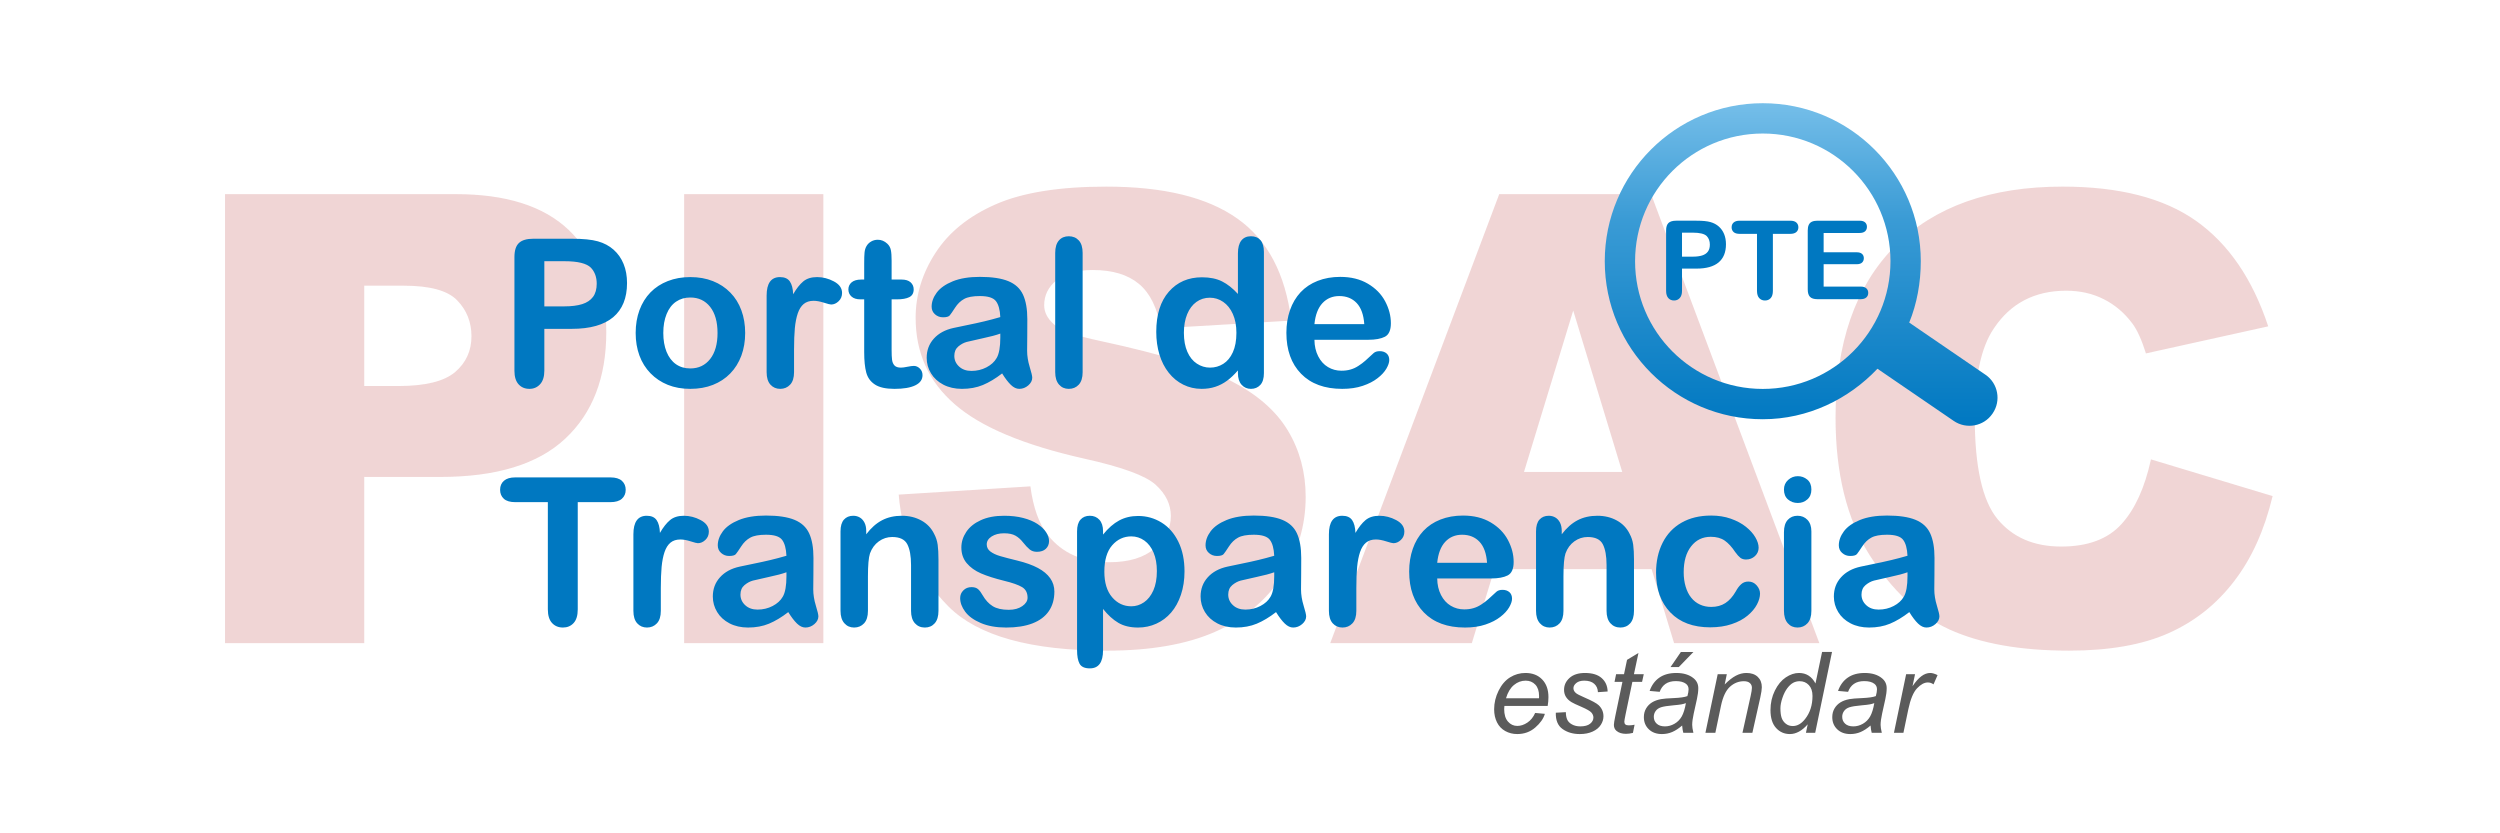 <?xml version="1.0" encoding="UTF-8"?>
<!DOCTYPE svg PUBLIC "-//W3C//DTD SVG 1.1//EN" "http://www.w3.org/Graphics/SVG/1.1/DTD/svg11.dtd">
<!-- Creator: CorelDRAW 2020 (64-Bit) -->
<svg xmlns="http://www.w3.org/2000/svg" xml:space="preserve" width="90mm" height="30mm" version="1.1" style="shape-rendering:geometricPrecision; text-rendering:geometricPrecision; image-rendering:optimizeQuality; fill-rule:evenodd; clip-rule:evenodd"
viewBox="0 0 9000 3000"
 xmlns:xlink="http://www.w3.org/1999/xlink"
 xmlns:xodm="http://www.corel.com/coreldraw/odm/2003">
 <defs>
  <style type="text/css">
   <![CDATA[
    .fil3 {fill:#5B5B5B;fill-rule:nonzero}
    .fil2 {fill:#0078C1;fill-rule:nonzero}
    .fil0 {fill:#B72F2D;fill-rule:nonzero;fill-opacity:0.2}
    .fil1 {fill:url(#id0)}
   ]]>
  </style>
  <linearGradient id="id0" gradientUnits="userSpaceOnUse" x1="6484.12" y1="1532.83" x2="6484.12" y2="371.54">
   <stop offset="0" style="stop-opacity:1; stop-color:#0078C1"/>
   <stop offset="0.639" style="stop-opacity:1; stop-color:#3A9BD5"/>
   <stop offset="1" style="stop-opacity:1; stop-color:#75BEE9"/>
  </linearGradient>
 </defs>
 <g id="Capa_x0020_1">
  <path class="fil0" d="M810.08 698.91l830.73 0c180.97,0 316.42,42.89 406.72,129.05 89.92,86.16 135.07,208.81 135.07,367.96 0,163.29 -49.29,291.21 -147.49,383.02 -98.2,92.17 -248.32,138.08 -449.99,138.08l-273.9 0 0 598.22 -501.14 0 0 -1616.33zm501.14 690.78l123.03 0c97.07,0 165.17,-16.94 204.3,-50.42 39.13,-33.49 58.69,-76.38 58.69,-128.68 0,-50.79 -16.93,-93.68 -51.16,-129.05 -33.87,-35.36 -97.83,-53.05 -191.89,-53.05l-142.97 0 0 361.2zm1151.68 -690.78l501.15 0 0 1616.33 -501.15 0 0 -1616.33zm772.42 1081.69l474.06 -29.72c10.15,76.75 31.22,135.44 62.83,175.33 51.54,65.09 124.91,97.82 220.48,97.82 71.1,0 126.04,-16.56 164.41,-50.04 38.76,-33.49 57.94,-72.24 57.94,-116.26 0,-41.76 -18.06,-79.39 -54.55,-112.5 -36.5,-33.11 -121.53,-63.96 -255.09,-93.68 -218.98,-48.91 -374.73,-114.38 -468.04,-196.02 -94.06,-81.27 -141.09,-185.11 -141.09,-311.53 0,-82.77 24.08,-161.03 72.24,-234.78 48.16,-74.11 120.4,-132.06 217.09,-174.2 96.69,-42.13 229.12,-63.2 397.3,-63.2 206.56,0 363.83,38.37 472.19,115.5 108.35,76.76 172.69,199.03 193.38,366.84l-469.55 27.84c-12.41,-73.37 -38.75,-126.79 -78.63,-159.9 -40.26,-33.49 -95.57,-50.04 -165.92,-50.04 -57.94,0 -101.96,12.41 -131.31,36.87 -29.35,24.45 -44.02,54.55 -44.02,89.92 0,25.59 12.04,48.54 35.74,69.23 22.95,21.44 78.64,41.01 166.68,59.45 218.22,47.03 374.36,94.81 468.42,142.97 94.43,48.16 163.29,107.6 206.18,179.09 42.89,71.11 64.34,150.87 64.34,239.29 0,103.46 -28.6,199.03 -85.79,286.69 -57.56,87.29 -137.33,153.89 -240.42,199.04 -102.71,45.14 -232.14,67.72 -388.65,67.72 -274.66,0 -465.03,-53.05 -570.75,-158.77 -105.73,-105.73 -165.55,-240.05 -179.47,-402.96zm2710.44 268.26l-565.87 0 -81.27 266.38 -509.8 0 608.38 -1616.33 546.68 0 605.74 1616.33 -522.97 0 -80.89 -266.38zm-105.72 -349.9l-176.46 -580.92 -177.21 580.92 353.67 0zm1903.4 -45.15l437.94 132.06c-29.34,122.65 -75.62,225.37 -139.21,307.39 -63.21,82.39 -141.46,144.47 -235.52,186.24 -93.69,41.76 -212.96,62.83 -357.81,62.83 -176.08,0 -319.43,-25.59 -431.17,-76.38 -111.37,-51.17 -207.31,-141.09 -288.2,-269.39 -80.9,-128.3 -121.53,-293.09 -121.53,-493.25 0,-267.13 71.11,-472.56 213.33,-616.28 142.59,-143.35 343.88,-215.21 604.24,-215.21 203.55,0 363.83,41.01 480.46,123.4 116.26,82.4 203.17,208.82 259.61,379.63l-440.2 97.45c-15.43,-48.91 -31.61,-84.66 -48.54,-107.23 -28.22,-38 -62.45,-67.35 -102.71,-87.67 -40.64,-20.69 -85.78,-30.85 -135.82,-30.85 -113.63,0 -200.54,45.53 -260.74,136.2 -45.53,67.35 -68.48,173.45 -68.48,317.55 0,179.09 27.09,301.37 81.65,367.96 54.55,66.22 130.93,99.33 229.51,99.33 95.56,0 167.8,-26.71 216.71,-80.51 48.91,-53.43 84.28,-131.31 106.48,-233.27z"/>
  <g id="_1981728955056">
   <g>
    <path class="fil1" d="M6873.17 1161.25l274.68 187.9c45.39,31.04 56.86,93.75 25.71,139.06l-0.99 1.44c-31.15,45.31 -93.68,56.76 -139.06,25.71l-274.68 -187.9c-103.69,109.56 -250.07,181.8 -412.83,181.8 -314.18,0 -568.86,-254.68 -568.86,-568.86 0,-314.18 254.68,-568.86 568.86,-568.86 314.18,0 568.86,254.68 568.86,568.86 0,76.82 -14.1,154.01 -41.69,220.85zm-140.05 27.15l0.99 -1.44m-388.11 -706.28c253.9,0 459.72,205.82 459.72,459.72 0,253.9 -205.82,459.72 -459.72,459.72 -253.9,0 -459.72,-205.82 -459.72,-459.72 0,-253.9 205.82,-459.72 459.72,-459.72z"/>
    <path class="fil2" d="M6107.65 966.98l-52.42 0 0 79.98c0,11.44 -2.7,20.06 -8.09,25.98 -5.39,5.92 -12.23,8.88 -20.39,8.88 -8.61,0 -15.59,-2.9 -20.85,-8.75 -5.26,-5.86 -7.89,-14.47 -7.89,-25.72l0 -217.76c0,-12.56 2.89,-21.58 8.68,-26.97 5.79,-5.39 14.93,-8.09 27.56,-8.09l73.4 0c21.7,0 38.41,1.65 50.12,5 11.57,3.22 21.57,8.55 29.99,15.98 8.42,7.5 14.8,16.58 19.14,27.36 4.4,10.79 6.57,22.96 6.57,36.44 0,28.81 -8.88,50.58 -26.57,65.44 -17.76,14.8 -44.13,22.23 -79.25,22.23zm-13.88 -129.43l-38.54 0 0 86.42 38.54 0c13.48,0 24.8,-1.45 33.87,-4.28 9.01,-2.83 15.92,-7.43 20.72,-13.88 4.74,-6.37 7.1,-14.86 7.1,-25.25 0,-12.5 -3.68,-22.63 -10.98,-30.45 -8.22,-8.36 -25.12,-12.56 -50.71,-12.56zm351.01 4.34l-62.41 0 0 205.07c0,11.84 -2.63,20.58 -7.96,26.31 -5.26,5.72 -12.1,8.55 -20.45,8.55 -8.49,0 -15.46,-2.9 -20.79,-8.69 -5.32,-5.78 -8.02,-14.47 -8.02,-26.17l0 -205.07 -62.42 0c-9.8,0 -17.03,-2.17 -21.77,-6.45 -4.73,-4.34 -7.17,-10.06 -7.17,-17.16 0,-7.31 2.5,-13.09 7.44,-17.37 4.93,-4.27 12.1,-6.38 21.5,-6.38l182.05 0c9.94,0 17.24,2.17 22.1,6.58 4.8,4.41 7.24,10.13 7.24,17.17 0,7.1 -2.5,12.82 -7.37,17.16 -4.87,4.28 -12.17,6.45 -21.97,6.45zm249.21 -3.16l-128.91 0 0 69.45 118.72 0c8.74,0 15.25,1.98 19.53,5.86 4.34,3.88 6.44,9.07 6.44,15.45 0,6.38 -2.1,11.64 -6.31,15.66 -4.27,4.01 -10.79,6.05 -19.66,6.05l-118.72 0 0 80.5 133.32 0c9.01,0 15.78,2.1 20.32,6.25 4.6,4.14 6.9,9.73 6.9,16.64 0,6.64 -2.3,12.1 -6.9,16.24 -4.54,4.15 -11.31,6.25 -20.32,6.25l-155.48 0c-12.43,0 -21.38,-2.76 -26.84,-8.29 -5.46,-5.52 -8.22,-14.47 -8.22,-26.77l0 -212.43c0,-8.22 1.25,-14.93 3.68,-20.13 2.44,-5.19 6.25,-9.01 11.45,-11.38 5.19,-2.36 11.84,-3.55 19.93,-3.55l151.07 0c9.14,0 15.92,2.04 20.32,6.05 4.41,4.08 6.65,9.41 6.65,15.92 0,6.71 -2.24,12.1 -6.65,16.18 -4.4,4.01 -11.18,6.05 -20.32,6.05z"/>
   </g>
   <g>
    <path class="fil2" d="M2058.23 1183.85l-98.62 0 0 150.47c0,21.53 -5.07,37.74 -15.22,48.87 -10.14,11.14 -23.01,16.71 -38.36,16.71 -16.21,0 -29.32,-5.45 -39.22,-16.46 -9.9,-11.01 -14.85,-27.22 -14.85,-48.38l0 -409.7c0,-23.63 5.44,-40.58 16.33,-50.73 10.89,-10.15 28.09,-15.22 51.85,-15.22l138.09 0c40.83,0 72.26,3.09 94.29,9.4 21.78,6.07 40.59,16.09 56.42,30.07 15.84,14.11 27.85,31.18 36.01,51.48 8.29,20.29 12.38,43.18 12.38,68.55 0,54.2 -16.71,95.15 -49.99,123.12 -33.41,27.84 -83.03,41.82 -149.11,41.82zm-26.11 -243.51l-72.51 0 0 162.59 72.51 0c25.37,0 46.65,-2.73 63.73,-8.05 16.95,-5.32 29.94,-13.98 38.98,-26.1 8.9,-12.01 13.36,-27.97 13.36,-47.52 0,-23.51 -6.93,-42.57 -20.67,-57.29 -15.46,-15.72 -47.26,-23.63 -95.4,-23.63zm650.49 258.48c0,29.58 -4.58,56.68 -13.73,81.55 -9.29,24.87 -22.53,46.28 -39.97,64.09 -17.33,17.95 -38.24,31.56 -62.37,41.09 -24.13,9.52 -51.35,14.35 -81.54,14.35 -30.07,0 -57.04,-4.83 -80.92,-14.48 -23.89,-9.65 -44.67,-23.51 -62.25,-41.57 -17.44,-17.95 -30.81,-39.23 -39.84,-63.73 -9.03,-24.62 -13.61,-51.72 -13.61,-81.42 0,-29.94 4.58,-57.41 13.73,-82.29 9.29,-24.87 22.4,-46.15 39.6,-63.84 17.2,-17.58 37.99,-31.19 62.37,-40.71 24.37,-9.53 51.35,-14.36 80.92,-14.36 29.94,0 57.17,4.83 81.54,14.48 24.38,9.65 45.29,23.51 62.74,41.45 17.45,17.82 30.69,39.1 39.72,63.85 9.03,24.62 13.61,51.85 13.61,81.54zm-99.49 0c0,-40.33 -8.9,-71.64 -26.6,-94.16 -17.82,-22.4 -41.58,-33.66 -71.52,-33.66 -19.43,0 -36.38,4.95 -51.1,14.98 -14.73,10.02 -26.11,24.87 -34.03,44.42 -8.04,19.55 -12,42.44 -12,68.42 0,25.87 3.96,48.51 11.75,67.81 7.92,19.31 19.06,34.15 33.66,44.43 14.6,10.27 31.92,15.34 51.72,15.34 29.94,0 53.7,-11.26 71.52,-33.91 17.7,-22.52 26.6,-53.82 26.6,-93.67zm275.45 58.29l0 82.65c0,20.05 -4.7,35.02 -14.11,45.04 -9.4,10.03 -21.28,15.1 -35.76,15.1 -14.23,0 -25.98,-5.07 -35.14,-15.22 -9.16,-10.15 -13.73,-25.12 -13.73,-44.92l0 -275.56c0,-44.42 16.08,-66.7 48.13,-66.7 16.33,0 28.21,5.2 35.39,15.59 7.3,10.4 11.26,25.86 12,46.16 11.76,-20.3 23.88,-35.76 36.38,-46.16 12.5,-10.39 29.08,-15.59 49.87,-15.59 20.78,0 40.95,5.2 60.5,15.59 19.56,10.4 29.33,24.26 29.33,41.46 0,12.12 -4.08,22.02 -12.5,29.94 -8.29,7.92 -17.32,11.76 -26.97,11.76 -3.59,0 -12.38,-2.23 -26.23,-6.69 -13.99,-4.45 -26.24,-6.68 -36.88,-6.68 -14.48,0 -26.23,3.84 -35.51,11.39 -9.16,7.67 -16.33,18.93 -21.41,33.9 -5.07,14.97 -8.54,32.79 -10.52,53.45 -1.85,20.67 -2.84,45.79 -2.84,75.49zm241.65 -250.7l10.89 0 0 -59.52c0,-15.96 0.37,-28.46 1.24,-37.49 0.86,-9.16 3.22,-16.95 7.05,-23.39 3.84,-6.8 9.41,-12.37 16.71,-16.58 7.17,-4.2 15.22,-6.31 24.25,-6.31 12.5,0 23.76,4.7 33.9,14.11 6.81,6.31 11.02,13.98 12.87,23.14 1.86,9.03 2.72,21.9 2.72,38.6l0 67.44 36.26 0c13.98,0 24.75,3.34 32.05,9.9 7.42,6.68 11.13,15.22 11.13,25.49 0,13.36 -5.32,22.64 -15.83,27.97 -10.52,5.32 -25.49,7.91 -45.17,7.91l-18.44 0 0 181.9c0,15.47 0.5,27.47 1.61,35.76 1.12,8.29 3.96,15.1 8.66,20.29 4.83,5.2 12.5,7.8 23.14,7.8 5.7,0 13.61,-0.99 23.51,-3.09 9.9,-1.98 17.7,-3.1 23.14,-3.1 8.05,0 15.22,3.22 21.66,9.65 6.43,6.44 9.53,14.36 9.53,23.76 0,15.96 -8.67,28.09 -25.99,36.5 -17.45,8.54 -42.44,12.75 -75.11,12.75 -30.93,0 -54.32,-5.2 -70.16,-15.59 -15.96,-10.4 -26.36,-24.75 -31.3,-43.19 -4.95,-18.31 -7.43,-42.81 -7.43,-73.5l0 -189.94 -12.99 0c-14.36,0 -25.24,-3.34 -32.67,-10.14 -7.55,-6.68 -11.26,-15.35 -11.26,-25.74 0,-10.27 3.96,-18.81 11.76,-25.49 7.92,-6.56 19.3,-9.9 34.27,-9.9zm507.45 337.93c-24,18.56 -47.14,32.42 -69.41,41.7 -22.4,9.28 -47.52,13.86 -75.24,13.86 -25.36,0 -47.76,-5.07 -66.94,-15.1 -19.18,-10.02 -34.03,-23.51 -44.42,-40.71 -10.4,-17.2 -15.59,-35.76 -15.59,-55.8 0,-27.1 8.54,-50.12 25.73,-69.17 17.2,-19.18 40.84,-31.93 70.91,-38.49 6.18,-1.48 21.77,-4.7 46.65,-9.77 24.87,-5.07 46.27,-9.65 63.97,-13.98 17.69,-4.21 37,-9.28 57.78,-15.35 -1.23,-26.11 -6.43,-45.28 -15.71,-57.41 -9.4,-12.25 -28.58,-18.31 -57.91,-18.31 -25.12,0 -44.05,3.46 -56.67,10.51 -12.75,6.93 -23.64,17.45 -32.67,31.56 -9.03,13.98 -15.47,23.14 -19.18,27.71 -3.83,4.46 -11.88,6.69 -24.13,6.69 -11.13,0 -20.79,-3.59 -28.83,-10.77 -8.04,-7.05 -12.12,-16.21 -12.12,-27.35 0,-17.44 6.18,-34.39 18.43,-50.85 12.38,-16.46 31.56,-29.95 57.66,-40.59 26.11,-10.64 58.66,-15.96 97.63,-15.96 43.44,0 77.71,5.2 102.58,15.47 24.87,10.27 42.45,26.48 52.72,48.75 10.27,22.27 15.46,51.72 15.46,88.47 0,23.27 -0.12,42.94 -0.24,59.15 -0.13,16.21 -0.25,34.28 -0.5,54.07 0,18.56 3.09,37.99 9.28,58.16 6.19,20.05 9.16,33.04 9.16,38.85 0,10.15 -4.7,19.43 -14.23,27.72 -9.65,8.29 -20.42,12.5 -32.55,12.5 -10.14,0 -20.16,-4.7 -30.06,-14.23 -9.9,-9.53 -20.42,-23.26 -31.56,-41.33zm-6.56 -143.41c-14.47,5.32 -35.51,11.01 -63.23,16.83 -27.59,5.94 -46.77,10.39 -57.41,13.11 -10.64,2.85 -20.79,8.29 -30.44,16.34 -9.65,8.16 -14.48,19.42 -14.48,34.02 0,14.98 5.69,27.72 17.08,38.24 11.26,10.52 26.11,15.84 44.54,15.84 19.56,0 37.62,-4.33 54.08,-12.87 16.58,-8.66 28.71,-19.68 36.5,-33.29 8.91,-14.97 13.36,-39.72 13.36,-74.12l0 -14.1zm197.62 138.83l0 -429.12c0,-19.8 4.45,-34.77 13.24,-44.92 8.78,-10.15 20.66,-15.22 35.63,-15.22 14.85,0 26.98,5.07 36.14,15.1 9.15,10.02 13.73,24.99 13.73,45.04l0 429.12c0,20.05 -4.7,35.02 -13.98,45.04 -9.28,10.03 -21.28,15.1 -35.89,15.1 -14.47,0 -26.23,-5.2 -35.26,-15.59 -9.03,-10.4 -13.61,-25.24 -13.61,-44.55zm657.79 3.59l0 -9.77c-13.24,15.22 -26.35,27.59 -39.34,37.12 -12.87,9.52 -26.98,16.83 -42.08,21.77 -15.09,4.95 -31.55,7.43 -49.49,7.43 -23.63,0 -45.54,-5.07 -65.71,-15.1 -20.16,-10.02 -37.74,-24.25 -52.46,-42.93 -14.73,-18.56 -25.86,-40.47 -33.53,-65.59 -7.55,-25.11 -11.39,-52.34 -11.39,-81.54 0,-61.87 15.1,-110.13 45.29,-144.65 30.19,-34.52 70.04,-51.85 119.28,-51.85 28.59,0 52.59,4.95 72.14,14.73 19.55,9.77 38.73,24.87 57.29,45.29l0 -146.14c0,-20.29 4.09,-35.63 12.13,-46.03 8.17,-10.39 19.68,-15.59 34.65,-15.59 14.97,0 26.48,4.83 34.64,14.35 8.05,9.53 12.13,23.64 12.13,42.2l0 436.3c0,18.81 -4.33,33.04 -12.99,42.44 -8.79,9.41 -20.05,14.11 -33.78,14.11 -13.49,0 -24.75,-4.95 -33.54,-14.73 -8.78,-9.77 -13.24,-23.75 -13.24,-41.82zm-194.51 -145.27c0,26.85 4.21,49.62 12.5,68.55 8.29,18.81 19.67,32.92 34.27,42.45 14.48,9.52 30.32,14.35 47.39,14.35 17.45,0 33.29,-4.58 47.64,-13.61 14.36,-9.04 25.86,-22.89 34.4,-41.58 8.54,-18.81 12.87,-42.07 12.87,-70.16 0,-26.23 -4.33,-48.87 -12.87,-67.81 -8.54,-19.05 -20.17,-33.53 -34.77,-43.55 -14.6,-10.03 -30.56,-14.97 -48.01,-14.97 -18.07,0 -34.28,5.07 -48.51,15.34 -14.22,10.27 -25.24,24.99 -33.16,44.17 -7.79,19.31 -11.75,41.58 -11.75,66.82zm663.61 25.12l-193.65 0c0.24,22.52 4.82,42.32 13.61,59.52 8.78,17.2 20.54,30.07 35.14,38.73 14.6,8.78 30.81,13.12 48.38,13.12 11.88,0 22.65,-1.37 32.42,-4.21 9.9,-2.72 19.3,-7.05 28.46,-12.99 9.28,-5.94 17.7,-12.25 25.37,-19.06 7.79,-6.81 17.82,-15.96 30.19,-27.59 5.07,-4.33 12.25,-6.56 21.65,-6.56 10.15,0 18.44,2.84 24.75,8.41 6.19,5.45 9.41,13.37 9.41,23.51 0,8.91 -3.59,19.31 -10.52,31.31 -7.06,11.88 -17.57,23.39 -31.8,34.27 -14.11,11.02 -31.8,20.17 -53.21,27.35 -21.41,7.3 -46.03,10.89 -73.75,10.89 -63.6,0 -112.97,-18.19 -148.24,-54.45 -35.26,-36.25 -52.83,-85.38 -52.83,-147.49 0,-29.2 4.33,-56.43 12.99,-81.42 8.66,-25 21.41,-46.4 37.99,-64.35 16.7,-17.81 37.24,-31.55 61.62,-41.08 24.38,-9.52 51.47,-14.35 81.17,-14.35 38.73,0 71.89,8.17 99.49,24.5 27.71,16.33 48.38,37.37 62.24,63.35 13.73,25.87 20.66,52.22 20.66,79.07 0,24.87 -7.18,41.08 -21.41,48.51 -14.23,7.3 -34.27,11.01 -60.13,11.01zm-193.65 -56.42l179.42 0c-2.35,-33.78 -11.51,-59.03 -27.35,-75.86 -15.84,-16.7 -36.62,-25.11 -62.49,-25.11 -24.74,0 -44.91,8.53 -60.75,25.49 -15.84,17.07 -25.49,42.19 -28.83,75.48zm-2534.66 640.96l-117.42 0 0 385.82c0,22.27 -4.95,38.73 -14.98,49.49 -9.9,10.77 -22.76,16.09 -38.48,16.09 -15.96,0 -29.08,-5.45 -39.1,-16.33 -10.02,-10.89 -15.1,-27.23 -15.1,-49.25l0 -385.82 -117.42 0c-18.44,0 -32.05,-4.08 -40.96,-12.12 -8.91,-8.17 -13.49,-18.94 -13.49,-32.3 0,-13.74 4.7,-24.62 13.98,-32.67 9.28,-8.04 22.77,-12 40.47,-12l342.5 0c18.69,0 32.42,4.08 41.58,12.37 9.03,8.29 13.61,19.06 13.61,32.3 0,13.36 -4.7,24.13 -13.86,32.3 -9.15,8.04 -22.89,12.12 -41.33,12.12zm181.65 308.61l0 82.65c0,20.05 -4.7,35.02 -14.11,45.04 -9.4,10.03 -21.28,15.1 -35.76,15.1 -14.23,0 -25.98,-5.07 -35.14,-15.22 -9.16,-10.15 -13.73,-25.12 -13.73,-44.92l0 -275.56c0,-44.42 16.08,-66.7 48.13,-66.7 16.33,0 28.21,5.2 35.39,15.59 7.3,10.4 11.26,25.86 12,46.16 11.76,-20.3 23.88,-35.76 36.38,-46.16 12.5,-10.39 29.08,-15.59 49.87,-15.59 20.78,0 40.95,5.2 60.5,15.59 19.56,10.4 29.33,24.26 29.33,41.46 0,12.12 -4.08,22.02 -12.5,29.94 -8.29,7.92 -17.32,11.76 -26.97,11.76 -3.59,0 -12.38,-2.23 -26.23,-6.69 -13.99,-4.45 -26.24,-6.68 -36.88,-6.68 -14.48,0 -26.23,3.84 -35.51,11.39 -9.16,7.67 -16.33,18.93 -21.41,33.9 -5.07,14.97 -8.54,32.79 -10.52,53.45 -1.85,20.67 -2.84,45.79 -2.84,75.49zm458.81 87.23c-24,18.56 -47.14,32.42 -69.41,41.7 -22.4,9.28 -47.52,13.86 -75.24,13.86 -25.36,0 -47.76,-5.07 -66.94,-15.1 -19.18,-10.02 -34.03,-23.51 -44.42,-40.71 -10.4,-17.2 -15.59,-35.76 -15.59,-55.8 0,-27.1 8.54,-50.12 25.73,-69.17 17.2,-19.18 40.84,-31.93 70.91,-38.49 6.18,-1.48 21.77,-4.7 46.65,-9.77 24.87,-5.07 46.27,-9.65 63.97,-13.98 17.69,-4.21 37,-9.28 57.78,-15.35 -1.23,-26.11 -6.43,-45.28 -15.71,-57.41 -9.4,-12.25 -28.58,-18.31 -57.91,-18.31 -25.12,0 -44.05,3.46 -56.67,10.51 -12.75,6.93 -23.64,17.45 -32.67,31.56 -9.03,13.98 -15.47,23.14 -19.18,27.71 -3.83,4.46 -11.88,6.69 -24.13,6.69 -11.13,0 -20.79,-3.59 -28.83,-10.77 -8.04,-7.05 -12.12,-16.21 -12.12,-27.35 0,-17.44 6.18,-34.39 18.43,-50.85 12.38,-16.46 31.56,-29.95 57.66,-40.59 26.11,-10.64 58.66,-15.96 97.63,-15.96 43.44,0 77.71,5.2 102.58,15.47 24.87,10.27 42.45,26.48 52.72,48.75 10.27,22.27 15.46,51.72 15.46,88.47 0,23.27 -0.12,42.94 -0.24,59.15 -0.13,16.21 -0.25,34.28 -0.5,54.07 0,18.56 3.09,37.99 9.28,58.16 6.19,20.05 9.16,33.04 9.16,38.85 0,10.15 -4.7,19.43 -14.23,27.72 -9.65,8.29 -20.42,12.5 -32.55,12.5 -10.14,0 -20.16,-4.7 -30.06,-14.23 -9.9,-9.53 -20.42,-23.26 -31.56,-41.33zm-6.56 -143.41c-14.47,5.32 -35.51,11.01 -63.23,16.83 -27.59,5.94 -46.77,10.39 -57.41,13.11 -10.64,2.85 -20.79,8.29 -30.44,16.34 -9.65,8.16 -14.48,19.42 -14.48,34.02 0,14.98 5.69,27.72 17.08,38.24 11.26,10.52 26.11,15.84 44.54,15.84 19.56,0 37.62,-4.33 54.08,-12.87 16.58,-8.66 28.71,-19.68 36.5,-33.29 8.91,-14.97 13.36,-39.72 13.36,-74.12l0 -14.1zm287.2 -148.74l0 12.01c17.45,-23.02 36.51,-39.85 57.17,-50.61 20.67,-10.77 44.42,-16.09 71.27,-16.09 26.11,0 49.38,5.69 70.04,17.08 20.54,11.26 35.88,27.34 46.03,48.13 6.56,12.13 10.77,25.12 12.75,39.23 1.85,13.98 2.84,31.8 2.84,53.58l0 184.24c0,19.8 -4.58,34.77 -13.61,44.92 -9.03,10.15 -20.91,15.22 -35.39,15.22 -14.72,0 -26.73,-5.2 -36.01,-15.59 -9.15,-10.4 -13.73,-25.24 -13.73,-44.55l0 -165.06c0,-32.55 -4.58,-57.54 -13.61,-74.87 -9.04,-17.2 -27.1,-25.86 -54.2,-25.86 -17.57,0 -33.66,5.2 -48.26,15.72 -14.47,10.51 -25.12,24.99 -31.8,43.43 -4.82,14.72 -7.3,42.19 -7.3,82.66l0 123.98c0,20.05 -4.7,35.02 -13.98,45.04 -9.28,10.03 -21.28,15.1 -35.89,15.1 -14.23,0 -25.98,-5.2 -35.14,-15.59 -9.15,-10.4 -13.73,-25.24 -13.73,-44.55l0 -286.08c0,-18.81 4.08,-32.92 12.25,-42.2 8.29,-9.28 19.42,-13.98 33.65,-13.98 8.67,0 16.59,2.11 23.52,6.19 7.05,4.08 12.62,10.27 16.82,18.44 4.21,8.16 6.31,18.31 6.31,30.06zm677.35 218.53c0,27.22 -6.68,50.61 -19.92,70.03 -13.24,19.43 -32.92,34.15 -58.9,44.18 -25.99,10.02 -57.54,14.97 -94.78,14.97 -35.52,0 -65.96,-5.45 -91.32,-16.33 -25.37,-10.77 -44.05,-24.38 -56.18,-40.71 -12,-16.21 -18.07,-32.55 -18.07,-49 0,-10.89 3.84,-20.17 11.63,-27.85 7.68,-7.79 17.45,-11.63 29.33,-11.63 10.39,0 18.31,2.6 23.88,7.67 5.57,5.08 10.89,12.13 15.96,21.41 10.15,17.57 22.28,30.81 36.38,39.47 14.11,8.79 33.41,13.12 57.79,13.12 19.8,0 36.01,-4.45 48.63,-13.24 12.74,-8.79 19.05,-18.93 19.05,-30.32 0,-17.44 -6.55,-30.06 -19.67,-38.11 -13.24,-7.92 -34.89,-15.59 -65.09,-22.89 -34.02,-8.41 -61.74,-17.32 -83.15,-26.6 -21.28,-9.28 -38.36,-21.66 -51.23,-36.88 -12.74,-15.22 -19.18,-34.02 -19.18,-56.17 0,-19.93 5.94,-38.61 17.7,-56.3 11.88,-17.7 29.32,-31.68 52.46,-42.2 23.02,-10.52 50.86,-15.84 83.53,-15.84 25.61,0 48.63,2.6 68.92,7.92 20.42,5.32 37.49,12.5 51.1,21.41 13.74,9.03 24.13,18.93 31.19,29.82 7.17,10.89 10.76,21.41 10.76,31.92 0,11.26 -3.84,20.67 -11.51,27.84 -7.55,7.31 -18.43,10.89 -32.42,10.89 -10.14,0 -18.8,-2.84 -25.98,-8.66 -7.05,-5.81 -15.22,-14.48 -24.5,-26.11 -7.43,-9.65 -16.21,-17.44 -26.36,-23.26 -10.14,-5.82 -23.88,-8.66 -41.33,-8.66 -17.81,0 -32.66,3.83 -44.54,11.38 -11.76,7.67 -17.7,17.2 -17.7,28.59 0,10.39 4.33,18.93 13,25.49 8.78,6.68 20.41,12.25 35.14,16.58 14.72,4.33 35.02,9.65 60.88,15.96 30.68,7.42 55.8,16.46 75.23,26.85 19.43,10.39 34.15,22.64 44.17,36.87 10.03,14.11 15.1,30.2 15.1,48.39zm175.22 -217.54l0 12.01c18.56,-23.02 37.98,-39.97 58.03,-50.74 20.05,-10.76 42.69,-16.21 68.06,-16.21 30.56,0 58.52,7.8 84.14,23.51 25.61,15.72 45.9,38.73 60.75,68.93 14.85,30.19 22.28,65.95 22.28,107.28 0,30.44 -4.33,58.4 -12.87,83.89 -8.54,25.49 -20.42,46.9 -35.39,64.22 -14.97,17.33 -32.67,30.57 -53.09,39.85 -20.41,9.28 -42.31,13.98 -65.82,13.98 -28.22,0 -51.97,-5.69 -71.15,-17.08 -19.18,-11.26 -37.5,-27.96 -54.94,-49.99l0 148.74c0,43.55 -15.84,65.33 -47.52,65.33 -18.56,0 -30.93,-5.57 -37,-16.83 -6.06,-11.26 -9.03,-27.59 -9.03,-49.12l0 -427.27c0,-18.81 4.08,-32.92 12.37,-42.2 8.17,-9.28 19.43,-13.98 33.66,-13.98 13.98,0 25.49,4.83 34.28,14.36 8.78,9.65 13.24,23.38 13.24,41.32zm193.77 143.91c0,-26.11 -3.96,-48.5 -12,-67.19 -7.92,-18.68 -18.93,-33.16 -33.04,-43.18 -14.23,-10.03 -29.82,-14.97 -46.9,-14.97 -27.34,0 -50.36,10.76 -69.04,32.17 -18.69,21.53 -28.09,53.2 -28.09,94.9 0,39.35 9.28,70.04 27.84,91.82 18.68,21.9 41.7,32.79 69.29,32.79 16.34,0 31.56,-4.83 45.54,-14.35 13.98,-9.53 25.24,-23.76 33.78,-42.82 8.41,-19.18 12.62,-42.19 12.62,-69.17zm429 147.25c-24,18.56 -47.14,32.42 -69.41,41.7 -22.4,9.28 -47.52,13.86 -75.24,13.86 -25.36,0 -47.76,-5.07 -66.94,-15.1 -19.18,-10.02 -34.03,-23.51 -44.42,-40.71 -10.4,-17.2 -15.59,-35.76 -15.59,-55.8 0,-27.1 8.54,-50.12 25.73,-69.17 17.2,-19.18 40.84,-31.93 70.91,-38.49 6.18,-1.48 21.77,-4.7 46.65,-9.77 24.87,-5.07 46.27,-9.65 63.97,-13.98 17.69,-4.21 37,-9.28 57.78,-15.35 -1.23,-26.11 -6.43,-45.28 -15.71,-57.41 -9.4,-12.25 -28.58,-18.31 -57.91,-18.31 -25.12,0 -44.05,3.46 -56.67,10.51 -12.75,6.93 -23.64,17.45 -32.67,31.56 -9.03,13.98 -15.47,23.14 -19.18,27.71 -3.83,4.46 -11.88,6.69 -24.13,6.69 -11.13,0 -20.79,-3.59 -28.83,-10.77 -8.04,-7.05 -12.12,-16.21 -12.12,-27.35 0,-17.44 6.18,-34.39 18.43,-50.85 12.38,-16.46 31.56,-29.95 57.66,-40.59 26.11,-10.64 58.66,-15.96 97.63,-15.96 43.44,0 77.71,5.2 102.58,15.47 24.87,10.27 42.45,26.48 52.72,48.75 10.27,22.27 15.46,51.72 15.46,88.47 0,23.27 -0.12,42.94 -0.24,59.15 -0.13,16.21 -0.25,34.28 -0.5,54.07 0,18.56 3.09,37.99 9.28,58.16 6.19,20.05 9.16,33.04 9.16,38.85 0,10.15 -4.7,19.43 -14.23,27.72 -9.65,8.29 -20.42,12.5 -32.55,12.5 -10.14,0 -20.16,-4.7 -30.06,-14.23 -9.9,-9.53 -20.42,-23.26 -31.56,-41.33zm-6.56 -143.41c-14.47,5.32 -35.51,11.01 -63.23,16.83 -27.59,5.94 -46.77,10.39 -57.41,13.11 -10.64,2.85 -20.79,8.29 -30.44,16.34 -9.65,8.16 -14.48,19.42 -14.48,34.02 0,14.98 5.69,27.72 17.08,38.24 11.26,10.52 26.11,15.84 44.54,15.84 19.56,0 37.62,-4.33 54.08,-12.87 16.58,-8.66 28.71,-19.68 36.5,-33.29 8.91,-14.97 13.36,-39.72 13.36,-74.12l0 -14.1zm295.62 56.18l0 82.65c0,20.05 -4.7,35.02 -14.11,45.04 -9.4,10.03 -21.28,15.1 -35.76,15.1 -14.23,0 -25.98,-5.07 -35.14,-15.22 -9.16,-10.15 -13.73,-25.12 -13.73,-44.92l0 -275.56c0,-44.42 16.08,-66.7 48.13,-66.7 16.33,0 28.21,5.2 35.39,15.59 7.3,10.4 11.26,25.86 12,46.16 11.76,-20.3 23.88,-35.76 36.38,-46.16 12.5,-10.39 29.08,-15.59 49.87,-15.59 20.78,0 40.95,5.2 60.5,15.59 19.56,10.4 29.33,24.26 29.33,41.46 0,12.12 -4.08,22.02 -12.5,29.94 -8.29,7.92 -17.32,11.76 -26.97,11.76 -3.59,0 -12.38,-2.23 -26.23,-6.69 -13.99,-4.45 -26.24,-6.68 -36.88,-6.68 -14.48,0 -26.23,3.84 -35.51,11.39 -9.16,7.67 -16.33,18.93 -21.41,33.9 -5.07,14.97 -8.54,32.79 -10.52,53.45 -1.85,20.67 -2.84,45.79 -2.84,75.49zm484.8 -33.91l-193.65 0c0.24,22.52 4.82,42.32 13.61,59.52 8.78,17.2 20.54,30.07 35.14,38.73 14.6,8.78 30.81,13.12 48.38,13.12 11.88,0 22.65,-1.37 32.42,-4.21 9.9,-2.72 19.3,-7.05 28.46,-12.99 9.28,-5.94 17.7,-12.25 25.37,-19.06 7.79,-6.81 17.82,-15.96 30.19,-27.59 5.07,-4.33 12.25,-6.56 21.65,-6.56 10.15,0 18.44,2.84 24.75,8.41 6.19,5.45 9.41,13.37 9.41,23.51 0,8.91 -3.59,19.31 -10.52,31.31 -7.06,11.88 -17.57,23.39 -31.8,34.27 -14.11,11.02 -31.8,20.17 -53.21,27.35 -21.41,7.3 -46.03,10.89 -73.75,10.89 -63.6,0 -112.97,-18.19 -148.24,-54.45 -35.26,-36.25 -52.83,-85.38 -52.83,-147.49 0,-29.2 4.33,-56.43 12.99,-81.42 8.66,-25 21.41,-46.4 37.99,-64.35 16.7,-17.81 37.24,-31.55 61.62,-41.08 24.38,-9.52 51.47,-14.35 81.17,-14.35 38.73,0 71.89,8.17 99.49,24.5 27.71,16.33 48.38,37.37 62.24,63.35 13.73,25.87 20.66,52.22 20.66,79.07 0,24.87 -7.18,41.08 -21.41,48.51 -14.23,7.3 -34.27,11.01 -60.13,11.01zm-193.65 -56.42l179.42 0c-2.35,-33.78 -11.51,-59.03 -27.35,-75.86 -15.84,-16.7 -36.62,-25.11 -62.49,-25.11 -24.74,0 -44.91,8.53 -60.75,25.49 -15.84,17.07 -25.49,42.19 -28.83,75.48zm448.3 -114.59l0 12.01c17.45,-23.02 36.51,-39.85 57.17,-50.61 20.67,-10.77 44.42,-16.09 71.27,-16.09 26.11,0 49.38,5.69 70.04,17.08 20.54,11.26 35.88,27.34 46.03,48.13 6.56,12.13 10.77,25.12 12.75,39.23 1.85,13.98 2.84,31.8 2.84,53.58l0 184.24c0,19.8 -4.58,34.77 -13.61,44.92 -9.03,10.15 -20.91,15.22 -35.39,15.22 -14.72,0 -26.73,-5.2 -36.01,-15.59 -9.15,-10.4 -13.73,-25.24 -13.73,-44.55l0 -165.06c0,-32.55 -4.58,-57.54 -13.61,-74.87 -9.04,-17.2 -27.1,-25.86 -54.2,-25.86 -17.57,0 -33.66,5.2 -48.26,15.72 -14.47,10.51 -25.12,24.99 -31.8,43.43 -4.82,14.72 -7.3,42.19 -7.3,82.66l0 123.98c0,20.05 -4.7,35.02 -13.98,45.04 -9.28,10.03 -21.28,15.1 -35.89,15.1 -14.23,0 -25.98,-5.2 -35.14,-15.59 -9.15,-10.4 -13.73,-25.24 -13.73,-44.55l0 -286.08c0,-18.81 4.08,-32.92 12.25,-42.2 8.29,-9.28 19.42,-13.98 33.65,-13.98 8.67,0 16.59,2.11 23.52,6.19 7.05,4.08 12.62,10.27 16.82,18.44 4.21,8.16 6.31,18.31 6.31,30.06z"/>
    <path class="fil2" d="M6336.11 2136.76c0,12.25 -3.71,25.49 -11.13,39.47 -7.3,13.99 -18.56,27.35 -33.66,39.97 -15.1,12.62 -34.15,22.89 -57.17,30.57 -22.89,7.79 -48.75,11.63 -77.58,11.63 -61.13,0 -108.89,-17.82 -143.17,-53.46 -34.4,-35.63 -51.6,-83.4 -51.6,-143.41 0,-40.59 7.92,-76.47 23.64,-107.65 15.71,-31.19 38.48,-55.31 68.18,-72.27 29.82,-17.07 65.33,-25.61 106.66,-25.61 25.61,0 49.12,3.71 70.53,11.26 21.28,7.55 39.47,17.2 54.32,29.08 14.85,11.88 26.24,24.5 34.03,37.86 7.92,13.49 11.88,25.99 11.88,37.62 0,11.88 -4.45,21.9 -13.24,30.19 -8.91,8.17 -19.55,12.25 -32.17,12.25 -8.17,0 -14.97,-2.1 -20.42,-6.31 -5.44,-4.21 -11.51,-11.01 -18.31,-20.42 -12.13,-18.31 -24.75,-32.17 -37.87,-41.33 -13.24,-9.15 -29.94,-13.73 -50.23,-13.73 -29.21,0 -52.84,11.38 -70.66,34.28 -17.94,22.76 -26.85,53.95 -26.85,93.54 0,18.56 2.35,35.64 6.93,51.23 4.58,15.59 11.14,28.95 19.92,39.84 8.66,11.02 19.18,19.31 31.55,25 12.25,5.69 25.87,8.54 40.59,8.54 19.8,0 36.75,-4.58 50.86,-13.74 14.23,-9.16 26.72,-23.26 37.61,-42.07 5.94,-11.14 12.5,-19.8 19.55,-25.98 6.93,-6.32 15.6,-9.53 25.74,-9.53 12.13,0 22.15,4.7 30.07,13.86 7.92,9.15 12,18.93 12,29.32zm184.87 -223.84l0 286.08c0,19.8 -4.7,34.77 -14.11,44.92 -9.4,10.15 -21.28,15.22 -35.76,15.22 -14.47,0 -26.23,-5.2 -35.26,-15.59 -9.03,-10.4 -13.61,-25.24 -13.61,-44.55l0 -283.11c0,-19.68 4.58,-34.4 13.61,-44.3 9.03,-9.9 20.79,-14.85 35.26,-14.85 14.48,0 26.36,4.95 35.76,14.85 9.41,9.9 14.11,23.76 14.11,41.33zm-48.88 -102.21c-13.73,0 -25.49,-4.21 -35.26,-12.62 -9.78,-8.41 -14.6,-20.42 -14.6,-35.88 0,-13.86 4.95,-25.37 14.97,-34.4 10.02,-9.04 21.65,-13.61 34.89,-13.61 12.87,0 24.13,4.08 34.03,12.25 9.9,8.29 14.85,20.17 14.85,35.76 0,15.22 -4.82,27.09 -14.48,35.63 -9.65,8.54 -21.03,12.87 -34.4,12.87zm401.41 392.87c-24,18.56 -47.14,32.42 -69.41,41.7 -22.4,9.28 -47.52,13.86 -75.24,13.86 -25.36,0 -47.76,-5.07 -66.94,-15.1 -19.18,-10.02 -34.03,-23.51 -44.42,-40.71 -10.4,-17.2 -15.59,-35.76 -15.59,-55.8 0,-27.1 8.54,-50.12 25.73,-69.17 17.2,-19.18 40.84,-31.93 70.91,-38.49 6.18,-1.48 21.77,-4.7 46.65,-9.77 24.87,-5.07 46.27,-9.65 63.97,-13.98 17.69,-4.21 37,-9.28 57.78,-15.35 -1.23,-26.11 -6.43,-45.28 -15.71,-57.41 -9.4,-12.25 -28.58,-18.31 -57.91,-18.31 -25.12,0 -44.05,3.46 -56.67,10.51 -12.75,6.93 -23.64,17.45 -32.67,31.56 -9.03,13.98 -15.47,23.14 -19.18,27.71 -3.83,4.46 -11.88,6.69 -24.13,6.69 -11.13,0 -20.79,-3.59 -28.83,-10.77 -8.04,-7.05 -12.12,-16.21 -12.12,-27.35 0,-17.44 6.18,-34.39 18.43,-50.85 12.38,-16.46 31.56,-29.95 57.66,-40.59 26.11,-10.64 58.66,-15.96 97.63,-15.96 43.44,0 77.71,5.2 102.58,15.47 24.87,10.27 42.45,26.48 52.72,48.75 10.27,22.27 15.46,51.72 15.46,88.47 0,23.27 -0.12,42.94 -0.24,59.15 -0.13,16.21 -0.25,34.28 -0.5,54.07 0,18.56 3.09,37.99 9.28,58.16 6.19,20.05 9.16,33.04 9.16,38.85 0,10.15 -4.7,19.43 -14.23,27.72 -9.65,8.29 -20.42,12.5 -32.55,12.5 -10.14,0 -20.16,-4.7 -30.06,-14.23 -9.9,-9.53 -20.42,-23.26 -31.56,-41.33zm-6.56 -143.41c-14.47,5.32 -35.51,11.01 -63.23,16.83 -27.59,5.94 -46.77,10.39 -57.41,13.11 -10.64,2.85 -20.79,8.29 -30.44,16.34 -9.65,8.16 -14.48,19.42 -14.48,34.02 0,14.98 5.69,27.72 17.08,38.24 11.26,10.52 26.11,15.84 44.54,15.84 19.56,0 37.62,-4.33 54.08,-12.87 16.58,-8.66 28.71,-19.68 36.5,-33.29 8.91,-14.97 13.36,-39.72 13.36,-74.12l0 -14.1z"/>
   </g>
   <path class="fil3" d="M5526.58 2566.59l34.96 3.25c-5.08,17.34 -16.67,33.74 -34.76,49.39 -18.09,15.58 -39.7,23.37 -64.77,23.37 -15.65,0 -30.01,-3.59 -43.02,-10.77 -13.07,-7.25 -23.03,-17.68 -29.87,-31.44 -6.85,-13.75 -10.23,-29.4 -10.23,-46.95 0,-22.96 5.35,-45.25 15.99,-66.86 10.7,-21.61 24.52,-37.67 41.46,-48.17 17,-10.5 35.36,-15.72 55.15,-15.72 25.2,0 45.32,7.79 60.36,23.37 15.04,15.52 22.56,36.79 22.56,63.69 0,10.29 -0.95,20.8 -2.78,31.64l-155.75 0c-0.54,4.13 -0.81,7.79 -0.81,11.11 0,19.78 4.53,34.82 13.68,45.25 9.08,10.37 20.26,15.58 33.4,15.58 12.33,0 24.53,-3.99 36.52,-12.06 11.92,-7.99 21.27,-19.57 27.91,-34.68zm-104.94 -52.85l118.83 0c0.13,-3.65 0.2,-6.3 0.2,-7.92 0,-17.89 -4.54,-31.64 -13.55,-41.19 -9.08,-9.56 -20.66,-14.3 -34.89,-14.3 -15.45,0 -29.47,5.29 -42.14,15.79 -12.74,10.57 -22.15,26.42 -28.45,47.62zm179.26 52.03l36.18 -2.03c0,10.3 1.56,19.11 4.74,26.42 3.12,7.25 8.95,13.22 17.41,17.82 8.54,4.68 18.43,6.98 29.68,6.98 15.78,0 27.64,-3.18 35.5,-9.55 7.92,-6.3 11.85,-13.82 11.85,-22.43 0,-6.16 -2.37,-12.06 -7.04,-17.61 -4.88,-5.56 -16.74,-12.4 -35.5,-20.53 -18.84,-8.06 -30.9,-13.75 -36.18,-17.07 -8.94,-5.42 -15.65,-11.79 -20.19,-19.17 -4.54,-7.32 -6.77,-15.72 -6.77,-25.27 0,-16.6 6.57,-30.9 19.78,-42.82 13.21,-11.86 31.64,-17.82 55.42,-17.82 26.35,0 46.47,6.1 60.23,18.36 13.82,12.19 20.93,28.32 21.47,48.3l-34.96 2.44c-0.54,-12.73 -5.01,-22.83 -13.41,-30.28 -8.4,-7.45 -20.33,-11.18 -35.7,-11.18 -12.4,0 -22.02,2.85 -28.86,8.54 -6.85,5.76 -10.23,11.92 -10.23,18.56 0,6.57 2.98,12.47 8.87,17.48 3.93,3.46 14.09,8.74 30.49,15.85 27.37,11.86 44.58,21.21 51.69,28.12 11.38,10.91 17.07,24.25 17.07,39.97 0,10.43 -3.18,20.66 -9.62,30.69 -6.37,10.03 -16.12,18.02 -29.27,24.05 -13.14,6.03 -28.59,9.01 -46.4,9.01 -24.26,0 -44.92,-6.03 -61.93,-18.09 -17,-11.99 -25.13,-31.64 -24.32,-58.74zm283.6 43.23l-5.96 29.4c-8.6,2.24 -16.94,3.39 -25,3.39 -14.29,0 -25.61,-3.52 -34.08,-10.57 -6.3,-5.28 -9.48,-12.53 -9.48,-21.68 0,-4.61 1.69,-15.31 5.15,-31.98l25.61 -122.76 -28.46 0 5.69 -27.64 28.46 0 10.91 -51.69 41.12 -24.73 -16.26 76.42 35.36 0 -6.09 27.64 -34.96 0 -24.39 116.73c-3.05,14.84 -4.54,23.72 -4.54,26.63 0,4.27 1.22,7.52 3.66,9.75 2.44,2.24 6.43,3.39 11.99,3.39 7.93,0 15.04,-0.74 21.27,-2.3zm171.21 2.91c-12.47,10.71 -24.46,18.5 -35.91,23.37 -11.52,4.88 -23.85,7.32 -36.99,7.32 -19.45,0 -35.1,-5.69 -47.02,-17.14 -11.92,-11.38 -17.88,-26.01 -17.88,-43.83 0,-11.79 2.71,-22.16 8.06,-31.23 5.35,-9.01 12.46,-16.26 21.27,-21.75 8.88,-5.49 19.72,-9.42 32.59,-11.79 8.13,-1.63 23.51,-2.84 46.13,-3.79 22.63,-0.95 38.89,-3.32 48.72,-7.12 2.77,-9.82 4.2,-17.95 4.2,-24.45 0,-8.34 -3.05,-14.84 -9.15,-19.65 -8.4,-6.57 -20.6,-9.89 -36.72,-9.89 -15.11,0 -27.51,3.32 -37.19,10.02 -9.62,6.71 -16.6,16.26 -21.01,28.59l-36.17 -3.25c7.38,-20.86 19.1,-36.85 35.16,-47.96 16.05,-11.11 36.31,-16.67 60.77,-16.67 26.01,0 46.61,6.23 61.85,18.63 11.59,9.28 17.41,21.34 17.41,36.11 0,11.25 -1.62,24.25 -4.87,39.09l-11.59 52.37c-3.66,16.67 -5.49,30.22 -5.49,40.65 0,6.64 1.43,16.12 4.34,28.59l-36.31 0c-1.97,-6.91 -3.39,-15.58 -4.2,-26.22zm13.48 -80.69c-5.08,1.97 -10.5,3.53 -16.26,4.54 -5.83,1.09 -15.52,2.24 -29,3.39 -20.93,1.83 -35.63,4.2 -44.24,7.05 -8.6,2.84 -15.11,7.38 -19.44,13.61 -4.41,6.24 -6.57,13.08 -6.57,20.6 0,10.09 3.45,18.36 10.43,24.79 6.91,6.51 16.8,9.76 29.67,9.76 11.93,0 23.38,-3.12 34.35,-9.42 10.98,-6.3 19.65,-15.04 26.09,-26.28 6.36,-11.25 11.38,-27.24 14.97,-48.04zm-55.35 -129.67l37.39 -54.47 45.12 0 -52.84 54.47 -29.67 0zm125.67 236.58l44.18 -210.97 32.79 0 -7.59 36.86c14.29,-14.37 27.64,-24.87 40.11,-31.44 12.46,-6.57 25.13,-9.89 38.14,-9.89 17.27,0 30.82,4.67 40.65,13.96 9.82,9.28 14.77,21.68 14.77,37.26 0,7.79 -1.83,20.05 -5.49,36.85l-28.52 127.37 -35.71 0 29.61 -133.4c2.91,-13 4.4,-22.56 4.4,-28.79 0,-6.98 -2.44,-12.67 -7.38,-17 -4.95,-4.41 -12.06,-6.58 -21.41,-6.58 -18.77,0 -35.43,6.58 -50.13,19.79 -14.64,13.21 -25.41,35.84 -32.25,67.88l-20.46 98.1 -35.71 0zm368.22 -30.55c-20.53,23.37 -41.94,35.02 -64.23,35.02 -19.98,0 -36.58,-7.38 -49.86,-22.08 -13.28,-14.71 -19.92,-36.11 -19.92,-64.09 0,-25.61 5.29,-49.05 15.79,-70.26 10.5,-21.2 23.64,-37.06 39.43,-47.63 15.78,-10.57 31.64,-15.85 47.49,-15.85 26.15,0 45.93,12.6 59.28,37.8l23.78 -113.41 35.77 0 -60.57 291.05 -33.33 0 6.37 -30.55zm-98.23 -57.93c0,14.63 1.49,26.22 4.4,34.62 2.91,8.47 7.86,15.45 14.9,21.07 6.98,5.62 15.38,8.4 25.21,8.4 16.32,0 31.09,-8.47 44.3,-25.34 17.75,-22.35 26.63,-50.06 26.63,-82.99 0,-16.6 -4.34,-29.61 -13.08,-39.02 -8.74,-9.35 -19.78,-14.03 -32.99,-14.03 -8.6,0 -16.46,1.9 -23.58,5.76 -7.04,3.8 -14.09,10.3 -21.07,19.45 -6.91,9.14 -12.8,20.8 -17.54,34.89 -4.81,14.16 -7.18,26.55 -7.18,37.19zm324.45 62.26c-12.47,10.71 -24.46,18.5 -35.91,23.37 -11.52,4.88 -23.85,7.32 -36.99,7.32 -19.45,0 -35.1,-5.69 -47.02,-17.14 -11.92,-11.38 -17.88,-26.01 -17.88,-43.83 0,-11.79 2.71,-22.16 8.06,-31.23 5.35,-9.01 12.46,-16.26 21.27,-21.75 8.88,-5.49 19.72,-9.42 32.59,-11.79 8.13,-1.63 23.51,-2.84 46.13,-3.79 22.63,-0.95 38.89,-3.32 48.72,-7.12 2.77,-9.82 4.2,-17.95 4.2,-24.45 0,-8.34 -3.05,-14.84 -9.15,-19.65 -8.4,-6.57 -20.6,-9.89 -36.72,-9.89 -15.11,0 -27.51,3.32 -37.19,10.02 -9.62,6.71 -16.6,16.26 -21.01,28.59l-36.17 -3.25c7.38,-20.86 19.1,-36.85 35.16,-47.96 16.05,-11.11 36.31,-16.67 60.77,-16.67 26.01,0 46.61,6.23 61.85,18.63 11.59,9.28 17.41,21.34 17.41,36.11 0,11.25 -1.62,24.25 -4.87,39.09l-11.59 52.37c-3.66,16.67 -5.49,30.22 -5.49,40.65 0,6.64 1.43,16.12 4.34,28.59l-36.31 0c-1.97,-6.91 -3.39,-15.58 -4.2,-26.22zm13.48 -80.69c-5.08,1.97 -10.5,3.53 -16.26,4.54 -5.83,1.09 -15.52,2.24 -29,3.39 -20.93,1.83 -35.63,4.2 -44.24,7.05 -8.6,2.84 -15.11,7.38 -19.44,13.61 -4.41,6.24 -6.57,13.08 -6.57,20.6 0,10.09 3.45,18.36 10.43,24.79 6.91,6.51 16.8,9.76 29.67,9.76 11.93,0 23.38,-3.12 34.35,-9.42 10.98,-6.3 19.65,-15.04 26.09,-26.28 6.36,-11.25 11.38,-27.24 14.97,-48.04zm70.73 106.91l43.9 -210.97 32.05 0 -9.08 43.16c10.97,-16.19 21.61,-28.19 32.04,-35.98 10.37,-7.79 21.01,-11.65 31.84,-11.65 7.12,0 15.93,2.57 26.36,7.72l-14.63 33.34c-6.24,-4.61 -13.08,-6.91 -20.46,-6.91 -12.61,0 -25.55,7.04 -38.82,21.07 -13.28,14.02 -23.78,39.22 -31.44,75.67l-17.61 84.55 -34.15 0z"/>
  </g>
 </g>
</svg>
